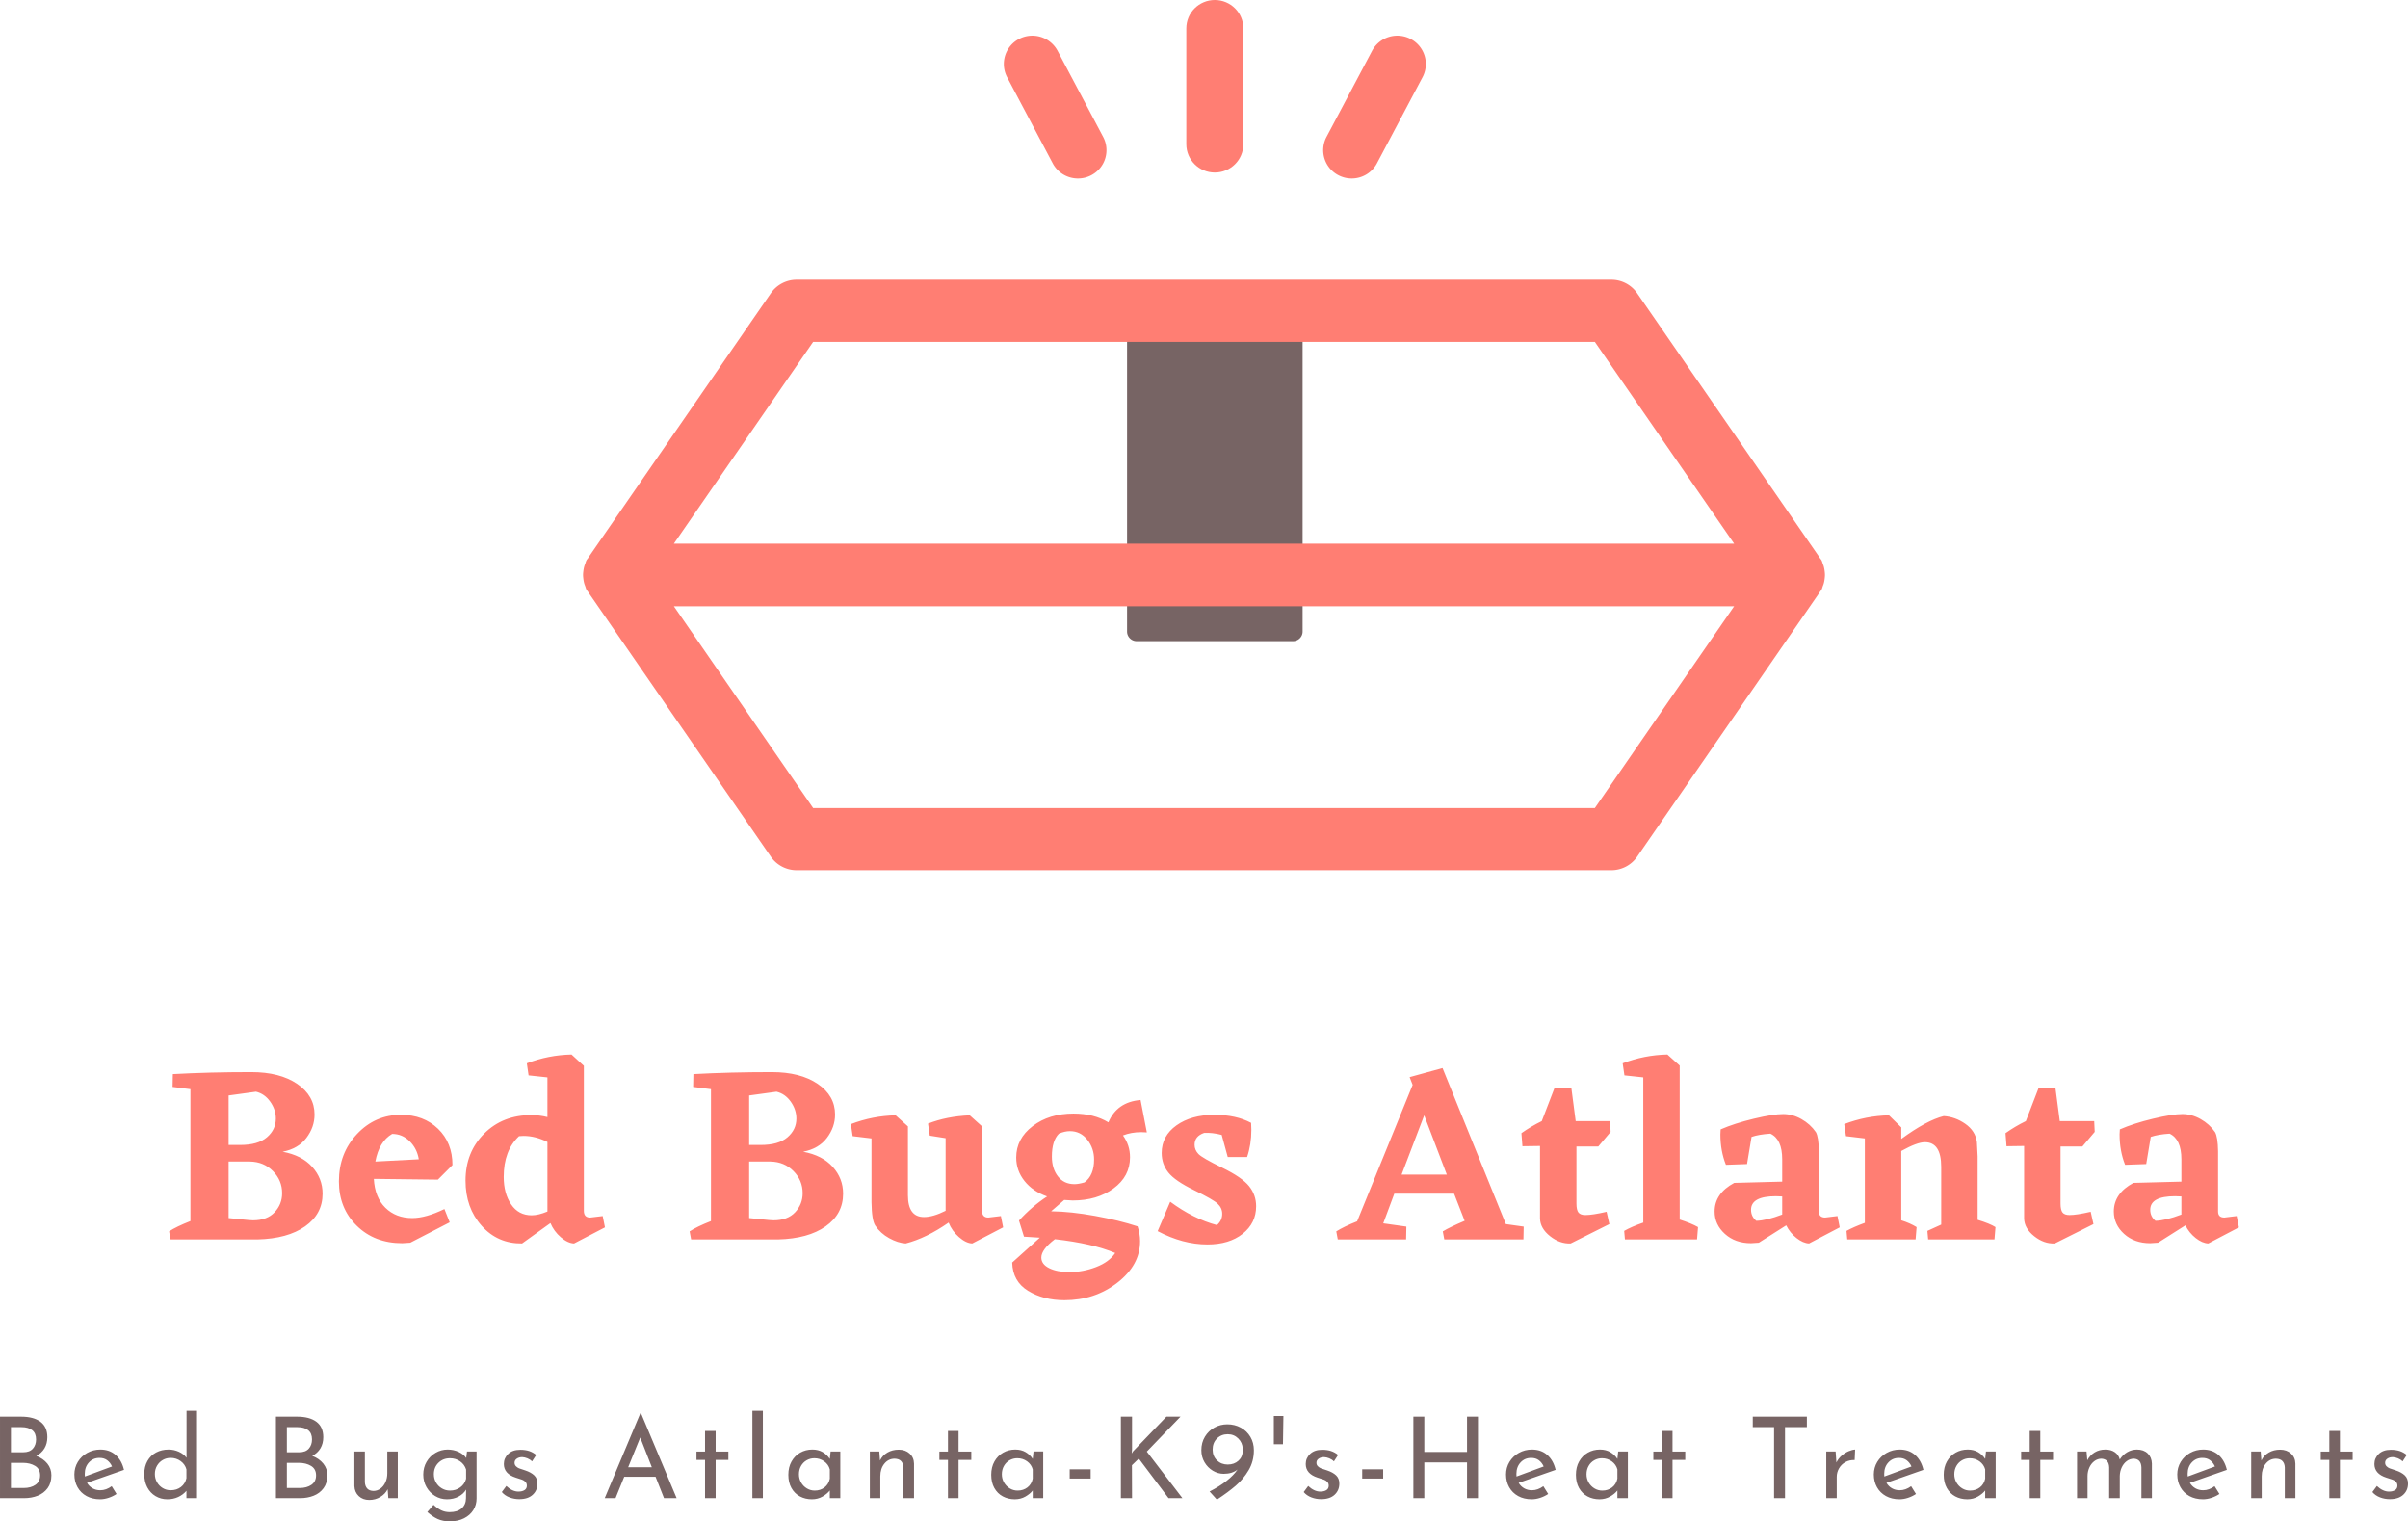 <?xml version="1.0" encoding="UTF-8"?>
<svg data-bbox="255 191.467 380 240.067" preserveAspectRatio="none" xmlns:xlink="http://www.w3.org/1999/xlink" xmlns="http://www.w3.org/2000/svg" height="3158.772" width="5000" viewBox="255 191.467 380 240.067" data-type="color">
    <g>
        <svg viewBox="4.16 -31 854.52 39.24" preserveAspectRatio="none" y="414.086" x="255" height="17.448" width="380">
            <path d="M17.04-15q2.48.96 3.92 2.74 1.44 1.78 1.44 4.14 0 2.76-1.34 4.58-1.34 1.82-3.52 2.68-2.18.86-4.78.86h-8.6v-28.92h7.48q4.44 0 6.88 1.82 2.44 1.82 2.44 5.46 0 2.28-1.02 3.98-1.02 1.7-2.9 2.66Zm-9-10.2v8.92h4.4q2.24 0 3.38-1.28 1.14-1.28 1.14-3.28 0-2.2-1.36-3.28-1.36-1.08-3.8-1.08H8.04ZM12.6-3.6q2.52 0 4.16-1.14 1.64-1.14 1.64-3.34 0-2.28-1.78-3.36t-4.3-1.08H8.04v8.92h4.56Zm27.16.8q2.08 0 4.04-1.44l1.72 2.76Q44.2-.6 42.66-.1q-1.54.5-2.98.5-2.76 0-4.82-1.14-2.06-1.14-3.18-3.14T30.56-8.4q0-2.44 1.22-4.46t3.34-3.2q2.12-1.18 4.64-1.18 3.24 0 5.42 1.9 2.18 1.9 2.98 5.3l-13.12 4.6q.72 1.24 1.94 1.94t2.78.7Zm-.28-11.48q-2.28 0-3.76 1.6T34.24-8.6q0 .6.04.92l9.64-3.56q-.6-1.36-1.7-2.2-1.1-.84-2.74-.84ZM70.36-31h3.72V0h-3.76v-2.6q-1.2 1.4-2.94 2.2-1.74.8-3.82.8-2.32 0-4.2-1.12-1.88-1.12-2.94-3.14t-1.06-4.66q0-2.68 1.12-4.66t3.08-3.02q1.96-1.04 4.44-1.04 1.88 0 3.62.78 1.74.78 2.74 2.14V-31ZM64.72-2.8q2.16 0 3.66-1.16t1.94-3.12v-3.12q-.48-1.8-2.04-2.94t-3.56-1.14q-1.52 0-2.8.74-1.28.74-2.04 2.04t-.76 2.94q0 1.6.76 2.92.76 1.32 2.04 2.08t2.8.76ZM114.96-15q2.48.96 3.92 2.74 1.44 1.78 1.44 4.14 0 2.76-1.34 4.58-1.34 1.82-3.52 2.68-2.18.86-4.78.86h-8.6v-28.92h7.48q4.44 0 6.88 1.82 2.44 1.82 2.44 5.46 0 2.28-1.02 3.98-1.02 1.7-2.9 2.66Zm-9-10.2v8.92h4.4q2.24 0 3.38-1.28 1.14-1.28 1.14-3.28 0-2.2-1.36-3.28-1.36-1.08-3.8-1.08h-3.76Zm4.56 21.6q2.52 0 4.16-1.14 1.64-1.14 1.64-3.34 0-2.28-1.78-3.36t-4.3-1.08h-4.28v8.92h4.56Zm31.08-12.96h3.72V0h-3.36l-.24-3.16q-.84 1.68-2.6 2.74Q137.36.64 135.2.64q-2.28 0-3.74-1.38-1.46-1.38-1.54-3.58v-12.24h3.72v10.92q.08 1.4.82 2.22.74.82 2.22.86 1.36 0 2.48-.82 1.12-.82 1.78-2.26.66-1.44.66-3.2v-7.72Zm28.28 0h3.4V.12q0 2.28-1.16 4.12-1.16 1.84-3.3 2.92-2.14 1.08-5.02 1.08-2.52 0-4.34-.84-1.82-.84-3.66-2.48l2.2-2.56q1.36 1.28 2.72 1.94 1.36.66 3 .66 2.76 0 4.26-1.32t1.54-3.56l.04-3.12q-.92 1.56-2.7 2.5-1.78.94-4.1.94-2.28 0-4.2-1.16-1.92-1.16-3.06-3.16-1.14-2-1.14-4.44 0-2.52 1.18-4.54t3.18-3.18q2-1.16 4.28-1.16 2.12 0 3.92.84 1.8.84 2.68 2.16l.28-2.32Zm-6.04 13.88q2.12 0 3.68-1.16t2.04-3.04v-3.28q-.56-1.8-2.12-2.9-1.56-1.1-3.6-1.1-2.44 0-4.08 1.6-1.64 1.6-1.64 4.08 0 1.6.76 2.92.76 1.32 2.08 2.1t2.88.78Zm24.6 3.04q-1.84 0-3.5-.64t-2.7-1.88l1.6-2.16q1 .96 2.1 1.48t2.18.52q1.32 0 2.16-.52.84-.52.84-1.6 0-.84-.52-1.36-.52-.52-1.18-.76-.66-.24-2.22-.72-4.24-1.36-4.24-4.84 0-2.08 1.54-3.56t4.3-1.48q1.76 0 3.12.44t2.52 1.4l-1.48 2.28q-.64-.68-1.62-1.08-.98-.4-1.86-.44-1.12 0-1.92.54-.8.54-.8 1.46 0 .76.52 1.26t1.08.72q.56.22 2.2.74 2.04.68 3.18 1.76 1.14 1.08 1.14 2.92 0 2.4-1.68 3.96T188.44.36ZM239.8 0l-3-7.6h-11.12L222.6 0h-3.84l12.64-30.12h.24L244.28 0h-4.48Zm-12.72-10.96h8.4l-4.12-10.56-4.28 10.56Zm27.28-12.88h3.76v7.32h4.52v2.96h-4.52V0h-3.76v-13.56h-3.04v-2.96h3.04v-7.32Zm16.8-7.16h3.72V0h-3.72v-31Zm27.76 14.44h3.44V0h-3.72v-2.72q-.88 1.16-2.56 2.14-1.68.98-3.8.98-2.36 0-4.26-1.02t-3-2.98q-1.1-1.96-1.1-4.68 0-2.72 1.14-4.74t3.08-3.12q1.94-1.1 4.3-1.1 2.12 0 3.68.92t2.52 2.4l.28-2.64Zm-5.64 13.88q2.04 0 3.5-1.14t1.86-3.1v-3.28q-.48-1.76-2-2.86-1.52-1.1-3.48-1.1-1.48 0-2.74.72-1.26.72-2 2.02t-.74 2.94q0 1.6.76 2.92.76 1.32 2.04 2.1t2.8.78Zm29.84-14.52q2.32 0 3.84 1.38t1.56 3.58V0h-3.76v-10.96q-.08-1.4-.84-2.2-.76-.8-2.28-.84-2.2 0-3.64 1.76t-1.44 4.48V0h-3.72v-16.56h3.36l.24 3.2q.88-1.8 2.64-2.82 1.76-1.02 4.04-1.02Zm17.44-6.64h3.76v7.32h4.52v2.96h-4.52V0h-3.76v-13.56h-3.04v-2.96h3.04v-7.32Zm30.36 7.28h3.44V0h-3.72v-2.72q-.88 1.16-2.56 2.14-1.68.98-3.8.98-2.36 0-4.26-1.02t-3-2.98q-1.1-1.96-1.1-4.68 0-2.72 1.14-4.74t3.08-3.12q1.94-1.1 4.3-1.1 2.12 0 3.68.92t2.52 2.4l.28-2.64Zm-5.64 13.88q2.04 0 3.5-1.14t1.86-3.1v-3.28q-.48-1.76-2-2.86-1.52-1.1-3.48-1.1-1.48 0-2.74.72-1.26.72-2 2.02t-.74 2.94q0 1.6.76 2.92.76 1.32 2.04 2.1t2.8.78Zm18.48-7.56h7.44v3.28h-7.44v-3.28Zm22.12-7.04-.12 1.44.48-.76 11.84-12.32h5l-11.96 12.4L423.76 0h-4.92l-10.56-14.04-2.44 2.36.04 11.68h-3.96v-28.92h3.96v11.64Zm33.8-8.92q2.64 0 4.8 1.18 2.16 1.18 3.4 3.28 1.24 2.1 1.24 4.78 0 3.88-1.86 7.04t-4.58 5.5Q439.96-2.08 436 .52l-2.6-2.88q3.48-1.76 6.04-3.78 2.56-2.02 3.88-4.02-1.88 1.52-4.92 1.52-2.04 0-3.86-1.1-1.82-1.1-2.94-3-1.12-1.9-1.12-4.26 0-2.72 1.28-4.82t3.38-3.24q2.1-1.14 4.54-1.14Zm-5.2 8.96q0 2.36 1.54 3.84t3.82 1.48q2.32 0 3.82-1.38t1.5-3.5v-.76q-.08-2.12-1.6-3.62t-3.72-1.5q-2.28 0-3.82 1.52t-1.54 3.92Zm25.12-11.92-.16 10.04h-3.24v-10.04h3.4ZM473 .36q-1.84 0-3.5-.64t-2.7-1.88l1.6-2.16q1 .96 2.1 1.48t2.18.52q1.32 0 2.16-.52.84-.52.84-1.6 0-.84-.52-1.36-.52-.52-1.18-.76-.66-.24-2.22-.72-4.24-1.36-4.24-4.84 0-2.08 1.54-3.56t4.3-1.48q1.76 0 3.12.44t2.52 1.4l-1.48 2.28q-.64-.68-1.62-1.08-.98-.4-1.86-.44-1.12 0-1.92.54-.8.54-.8 1.46 0 .76.52 1.26t1.08.72q.56.22 2.2.74 2.04.68 3.18 1.76 1.14 1.08 1.14 2.92 0 2.4-1.68 3.96T473 .36Zm14.56-10.6H495v3.28h-7.44v-3.28Zm41.08-18.68V0h-3.88v-12.68H509.6V0h-3.88v-28.92h3.88v12.52h15.16v-12.52h3.88ZM547.8-2.8q2.08 0 4.04-1.44l1.72 2.76q-1.32.88-2.86 1.38-1.54.5-2.98.5-2.76 0-4.82-1.14-2.06-1.14-3.18-3.14T538.6-8.4q0-2.44 1.22-4.46t3.34-3.2q2.12-1.18 4.64-1.18 3.24 0 5.42 1.9 2.18 1.9 2.98 5.3l-13.12 4.6q.72 1.24 1.94 1.94t2.78.7Zm-.28-11.48q-2.28 0-3.76 1.6t-1.48 4.08q0 .6.04.92l9.64-3.56q-.6-1.36-1.7-2.2-1.1-.84-2.74-.84Zm30.88-2.28h3.44V0h-3.72v-2.72q-.88 1.16-2.56 2.14-1.68.98-3.8.98-2.36 0-4.26-1.02t-3-2.98q-1.1-1.96-1.1-4.68 0-2.72 1.14-4.74t3.08-3.12q1.94-1.1 4.3-1.1 2.12 0 3.68.92t2.52 2.4l.28-2.64Zm-5.64 13.88q2.04 0 3.5-1.14t1.86-3.1v-3.28q-.48-1.76-2-2.86-1.52-1.1-3.48-1.1-1.48 0-2.74.72-1.26.72-2 2.02t-.74 2.94q0 1.6.76 2.92.76 1.32 2.04 2.1t2.8.78Zm21.16-21.16h3.76v7.32h4.52v2.96h-4.52V0h-3.76v-13.56h-3.04v-2.96h3.04v-7.32Zm32.24-5.08h19.2v3.72h-7.76V0h-3.88v-25.2h-7.56v-3.72Zm29.68 16.28q.64-1.36 1.82-2.4 1.18-1.04 2.5-1.6t2.32-.6l-.16 3.72q-1.8-.08-3.26.72-1.46.8-2.28 2.22-.82 1.42-.82 3.02V0h-3.72v-16.56h3.32l.28 3.92Zm22.48 9.84q2.08 0 4.04-1.44l1.72 2.76q-1.32.88-2.86 1.38-1.54.5-2.98.5-2.76 0-4.82-1.14-2.06-1.14-3.18-3.14t-1.12-4.52q0-2.44 1.22-4.46t3.34-3.2q2.12-1.18 4.64-1.18 3.24 0 5.42 1.9 2.18 1.9 2.98 5.3l-13.12 4.6q.72 1.24 1.94 1.94t2.78.7Zm-.28-11.48q-2.28 0-3.76 1.6T672.8-8.6q0 .6.04.92l9.64-3.56q-.6-1.36-1.7-2.2-1.1-.84-2.74-.84Zm30.88-2.28h3.44V0h-3.72v-2.72q-.88 1.16-2.56 2.14-1.68.98-3.8.98-2.36 0-4.26-1.02t-3-2.98q-1.1-1.96-1.1-4.68 0-2.72 1.14-4.74t3.08-3.12q1.94-1.1 4.3-1.1 2.12 0 3.68.92t2.52 2.4l.28-2.64Zm-5.64 13.88q2.04 0 3.5-1.14t1.86-3.1v-3.28q-.48-1.76-2-2.86-1.52-1.1-3.48-1.1-1.48 0-2.74.72-1.26.72-2 2.02t-.74 2.94q0 1.6.76 2.92.76 1.32 2.04 2.1t2.8.78Zm21.16-21.16h3.76v7.32h4.52v2.96h-4.52V0h-3.76v-13.56h-3.04v-2.96h3.04v-7.32Zm38.04 6.6q2.4 0 3.82 1.36t1.5 3.6V0h-3.72v-10.92q-.12-2.92-2.64-3.08-1.44 0-2.58.86-1.14.86-1.78 2.26-.64 1.4-.68 3V0h-3.76v-10.92q-.12-2.92-2.72-3.08-1.4 0-2.54.86-1.14.86-1.78 2.28-.64 1.42-.64 3.02V0h-3.72v-16.56h3.36l.28 3.12q.96-1.8 2.62-2.8 1.66-1 3.78-1 2 0 3.36.94 1.36.94 1.76 2.58 1.04-1.64 2.64-2.58 1.6-.94 3.44-.94ZM786-2.8q2.08 0 4.04-1.44l1.72 2.76q-1.32.88-2.86 1.38-1.54.5-2.98.5-2.76 0-4.82-1.14-2.06-1.14-3.18-3.14T776.8-8.4q0-2.44 1.22-4.46t3.34-3.2q2.12-1.18 4.64-1.18 3.24 0 5.42 1.9 2.18 1.9 2.98 5.3l-13.12 4.6q.72 1.24 1.94 1.94t2.78.7Zm-.28-11.48q-2.28 0-3.76 1.6t-1.48 4.08q0 .6.04.92l9.64-3.56q-.6-1.36-1.7-2.2-1.1-.84-2.74-.84Zm27.6-2.92q2.32 0 3.84 1.38t1.56 3.58V0h-3.76v-10.96q-.08-1.4-.84-2.2-.76-.8-2.28-.84-2.2 0-3.64 1.76t-1.44 4.48V0h-3.72v-16.56h3.36l.24 3.2q.88-1.8 2.64-2.82 1.76-1.02 4.04-1.02Zm17.44-6.64h3.76v7.32h4.52v2.96h-4.52V0h-3.76v-13.56h-3.04v-2.96h3.04v-7.32ZM852.24.36q-1.84 0-3.5-.64t-2.7-1.88l1.6-2.16q1 .96 2.1 1.48t2.18.52q1.32 0 2.16-.52.84-.52.84-1.6 0-.84-.52-1.36-.52-.52-1.18-.76-.66-.24-2.22-.72-4.24-1.36-4.24-4.84 0-2.08 1.54-3.56t4.3-1.48q1.76 0 3.12.44t2.52 1.4l-1.48 2.28q-.64-.68-1.62-1.08-.98-.4-1.86-.44-1.12 0-1.92.54-.8.54-.8 1.46 0 .76.52 1.26t1.08.72q.56.22 2.2.74 2.04.68 3.18 1.76 1.14 1.08 1.14 2.92 0 2.4-1.68 3.96T852.24.36Z" fill="#776464" data-color="1"/>
        </svg>
        <svg viewBox="1.04 -29.44 329.56 39.12" preserveAspectRatio="none" y="357.865" x="281.682" height="38.773" width="326.636">
            <path d="M19.12-13.96q3.04.56 4.7 2.4 1.66 1.84 1.66 4.28 0 3.24-2.78 5.2T15.12 0H1.28l-.24-1.28q1.16-.76 3.4-1.64v-21l-2.84-.36.04-2.04q5.84-.32 12.48-.32 4.56 0 7.32 1.88 2.76 1.88 2.76 4.88 0 2-1.3 3.72-1.3 1.72-3.78 2.2Zm-4.24-9.56-4.36.6v7.88h1.84q2.84 0 4.26-1.22t1.42-2.98q0-1.44-.9-2.7-.9-1.26-2.26-1.58ZM10.52-3.4l3.2.32.68.04q2.24 0 3.44-1.28 1.2-1.28 1.2-3.04 0-2.04-1.46-3.52t-3.66-1.52h-3.4v9Zm35.64-8.44-2.32 2.32-10.2-.12q.16 2.96 1.84 4.6 1.68 1.64 4.28 1.64 2.16 0 5.12-1.44l.84 2.12L39.44.52 38.16.6q-4.4 0-7.24-2.78t-2.84-7.06q0-4.48 2.88-7.54 2.88-3.06 7-3.06 3.6 0 5.9 2.22 2.3 2.22 2.3 5.78Zm-9.6-4.96q-2.08 1.2-2.68 4.4l6.92-.36q-.28-1.72-1.46-2.88t-2.78-1.16ZM70.08-3.72l.36 1.8L65.52.64q-1-.04-2.1-.98T61.76-2.6L57.24.64q-3.88.04-6.44-2.82-2.56-2.86-2.56-7.18 0-4.52 2.96-7.48 2.96-2.96 7.52-2.96 1.28 0 2.56.32v-6.32l-3-.32-.28-1.92q3.44-1.32 7.12-1.4l1.96 1.8v23.08q0 1.08 1 1.08l2-.24ZM54.32-9.96q0 2.64 1.18 4.38 1.18 1.74 3.26 1.74 1.08 0 2.52-.6v-11.08q-1.92-.96-3.8-.96l-.72.04q-2.44 2.28-2.44 6.48Zm47.68-4q3.04.56 4.7 2.4 1.66 1.84 1.66 4.28 0 3.24-2.78 5.2T98 0H84.16l-.24-1.28q1.16-.76 3.4-1.64v-21l-2.84-.36.04-2.04q5.84-.32 12.48-.32 4.56 0 7.32 1.88 2.76 1.88 2.76 4.88 0 2-1.3 3.72-1.3 1.72-3.78 2.2Zm-4.24-9.56-4.36.6v7.88h1.84q2.84 0 4.26-1.22t1.42-2.98q0-1.44-.9-2.7-.9-1.26-2.26-1.58ZM93.4-3.4l3.2.32.68.04q2.24 0 3.44-1.28 1.2-1.28 1.2-3.04 0-2.04-1.46-3.52T96.8-12.4h-3.4v9Zm40.08-.32.36 1.8-4.92 2.56q-1-.04-2.12-1.02t-1.64-2.3Q121.6-.2 118.32.64q-1.24-.08-2.62-.84-1.38-.76-2.22-2-.56-.84-.6-3.72v-10.16l-3-.36-.28-1.92q3.44-1.32 7.12-1.4l1.96 1.76v10.96q0 3.48 2.56 3.48 1.44 0 3.44-1v-11.56l-2.52-.4-.28-1.92q2.96-1.16 6.64-1.32l1.96 1.76v13.44q0 1.08 1 1.08l2-.24Zm22.24-18.48 1 5.16-.88-.04q-1.6 0-2.92.52 1.12 1.56 1.12 3.48 0 3.04-2.62 4.96t-6.5 1.92l-1.36-.08-2.08 1.8q3.16.04 7 .74t6.76 1.66q.4 1.16.4 2.36 0 3.8-3.6 6.6t-8.44 2.8q-3.36 0-5.8-1.5t-2.52-4.5l4.4-3.96-2.52-.16-.8-2.56q2.08-2.28 4.48-3.84-2.28-.8-3.6-2.46-1.32-1.66-1.32-3.74 0-3 2.62-5t6.5-2q3.24 0 5.56 1.4 1.36-3.24 5.12-3.56ZM146.8-9.08q1.52-1.12 1.52-3.64 0-1.8-1.08-3.16t-2.76-1.36q-.84 0-1.76.4-1.12 1.12-1.12 3.64 0 1.92.96 3.16.96 1.24 2.64 1.24.64 0 1.6-.28ZM144.4 5.2q2.16 0 4.24-.8t3.04-2.24q-3.6-1.52-9.6-2.2-2.16 1.64-2.16 2.92 0 1.08 1.26 1.7 1.26.62 3.22.62Zm19.92-20.28q0 .84.62 1.48t3.78 2.18q3.16 1.54 4.28 2.94t1.12 3.2q0 2.68-2.14 4.38-2.14 1.7-5.62 1.7-3.92 0-7.92-2.12l2-4.68q3.68 2.72 7.44 3.72.84-.72.84-1.8 0-.92-.72-1.6t-3.76-2.16q-3.04-1.48-4.1-2.82-1.06-1.34-1.06-3.1 0-2.72 2.36-4.4 2.36-1.68 6.04-1.68 3.44 0 5.84 1.28l.04 1.12q0 2.32-.68 4.32h-3.08l-.96-3.52q-1.52-.4-2.8-.32-1.52.52-1.52 1.88Zm49.56 12.64 2.84.4-.04 2.04h-12.6l-.24-1.28q1.12-.68 3.48-1.68l-1.68-4.32h-9.52l-1.76 4.72 3.68.52L198 0h-10.88l-.24-1.28q1.2-.76 3.32-1.6l8.84-21.72-.48-1.24 5.24-1.44 10.08 24.84Zm-16.6-7.88h7.2l-3.6-9.44-3.6 9.44Zm29.28 6.44q1.12 0 3.36-.52l.44 1.96L224.2.64q-1.72.08-3.28-1.16-1.56-1.24-1.6-2.8v-11.56l-2.8.04-.16-2.08q1.52-1.08 3.24-1.92l2-5.2h2.72l.68 5.2h5.48l.08 1.72-1.96 2.32h-3.48v9.08q0 1.04.32 1.44.32.4 1.12.4Zm15-23.8v24.52q1.88.6 2.92 1.2L244.32 0h-11.48l-.12-1.36q1.2-.68 3.04-1.32V-25.8l-3-.32-.28-1.92q3.44-1.32 7.12-1.4l1.96 1.76Zm25.12 23.96.36 1.8-4.88 2.56q-.96-.04-2-.86t-1.64-2.02L254.16.52l-1.24.08q-2.52 0-4.16-1.48-1.64-1.48-1.64-3.56 0-2.88 3.12-4.56l7.64-.2v-3.56q0-3.2-1.88-4.08-1.84.12-3 .52l-.72 4.32-3.36.12q-.88-2.2-.88-4.84l.04-.8q2.2-.96 5.28-1.7t4.68-.74q1.48 0 2.9.8t2.3 2.08q.44.76.48 3.04v9.6q0 .96 1 .96l1.96-.24Zm-12.92.76q1.6-.04 4.12-1v-2.88l-1-.04q-3.96 0-3.96 2.16 0 1.08.84 1.76ZM289-13.24v10.12q1.96.6 2.84 1.16L291.68 0h-10.56L281-1.36l2.2-1v-9.2q0-3.92-2.6-3.92-1.24 0-3.76 1.4v11.04q1.4.44 2.44 1.08L279.12 0h-10.88l-.12-1.36q1.08-.6 2.92-1.28v-13.44l-3-.36-.28-1.92q3.44-1.32 7.12-1.4l1.96 1.92V-16q4.04-2.96 6.76-3.64 1.84.12 3.44 1.24 1.6 1.12 1.84 2.88l.12 2.28Zm14.64 9.36q1.12 0 3.36-.52l.44 1.96-6.16 3.08Q299.56.72 298-.52q-1.56-1.24-1.6-2.8v-11.56l-2.8.04-.16-2.08q1.52-1.08 3.24-1.92l2-5.2h2.72l.68 5.2h5.48l.08 1.72-1.96 2.32h-3.48v9.08q0 1.04.32 1.44.32.4 1.12.4Zm26.6.16.36 1.8-4.88 2.56q-.96-.04-2-.86t-1.64-2.02L317.72.52l-1.24.08q-2.52 0-4.16-1.48-1.64-1.48-1.64-3.56 0-2.88 3.12-4.56l7.64-.2v-3.56q0-3.2-1.88-4.08-1.84.12-3 .52l-.72 4.32-3.36.12q-.88-2.2-.88-4.84l.04-.8q2.2-.96 5.28-1.7t4.68-.74q1.48 0 2.9.8t2.3 2.08q.44.76.48 3.04v9.6q0 .96 1 .96l1.96-.24Zm-12.92.76q1.6-.04 4.12-1v-2.88l-1-.04q-3.96 0-3.96 2.16 0 1.08.84 1.76Z" fill="#ff7e73" data-color="2"/>
        </svg>
        <svg viewBox="26.5 48.5 147 102.999" preserveAspectRatio="none" y="191.467" x="347.009" height="137.319" width="195.981">
            <defs>
                <path id="d2c80177-559a-4885-ad98-1d9a22e6782c" d="M110.529 82.877H92.035c-.631 0-1.142.508-1.142 1.135v39.239a1.14 1.14 0 0 0 1.142 1.136h18.494c.631 0 1.142-.508 1.142-1.136V84.012c0-.627-.511-1.135-1.142-1.135z"/>
            </defs>
            <use xlink:href="#d2c80177-559a-4885-ad98-1d9a22e6782c" fill="#776464" data-color="1"/>
            <defs>
                <path id="84945ea1-747e-4328-b040-0bace0334697" d="M173.466 116.989c.019-.147.033-.29.034-.438a3.573 3.573 0 0 0-.034-.438 3.619 3.619 0 0 0-.119-.607c-.027-.088-.061-.172-.094-.258-.054-.145-.085-.295-.158-.434-.055-.103-.138-.182-.201-.278-.009-.014-.013-.031-.023-.045l-21.602-31.289a3.71 3.71 0 0 0-3.055-1.599H51.786a3.712 3.712 0 0 0-3.055 1.599l-21.602 31.289c-.01.014-.013.031-.023.045-.063.096-.146.175-.201.278-.074.139-.104.289-.158.434-.034.086-.067.17-.094.258a3.521 3.521 0 0 0-.119.607c-.019.147-.033.29-.034.438.001.148.015.291.034.438.024.206.06.406.119.607.027.088.061.172.094.258.054.145.085.295.158.434.055.103.138.182.201.278.009.014.013.031.023.045l21.602 31.29a3.712 3.712 0 0 0 3.055 1.598h96.429a3.716 3.716 0 0 0 3.055-1.598l21.602-31.29c.01-.014.013-.031.023-.045.063-.096.146-.175.201-.278.074-.139.104-.289.158-.434.034-.086.067-.17.094-.258.058-.201.095-.401.118-.607zM53.737 88.965h92.526l16.488 23.883H37.249l16.488-23.883zm92.526 55.173H53.737l-16.488-23.883h125.503l-16.489 23.883z"/>
            </defs>
            <use xlink:href="#84945ea1-747e-4328-b040-0bace0334697" fill="#ff7e73" data-color="2"/>
            <defs>
                <path id="b984b7fb-5781-4a1f-a282-2333ed107767" d="M101.282 48.5c-1.864 0-3.375 1.501-3.375 3.354v13.717c0 1.852 1.511 3.354 3.375 3.354s3.375-1.501 3.375-3.354V51.854c0-1.853-1.511-3.354-3.375-3.354z"/>
            </defs>
            <use xlink:href="#b984b7fb-5781-4a1f-a282-2333ed107767" fill="#ff7e73" data-color="2"/>
            <defs>
                <path id="0b7813d7-4724-4abb-a5a5-783a399a0c3d" d="M124.454 53.107a3.386 3.386 0 0 0-4.558 1.406l-5.4 10.2a3.343 3.343 0 0 0 1.415 4.529 3.381 3.381 0 0 0 1.569.386 3.376 3.376 0 0 0 2.989-1.793l5.4-10.2a3.342 3.342 0 0 0-1.415-4.528z"/>
            </defs>
            <use xlink:href="#0b7813d7-4724-4abb-a5a5-783a399a0c3d" fill="#ff7e73" data-color="2"/>
            <defs>
                <path id="35f1d558-9886-45a1-a786-e28b46a3b43a" d="M82.669 54.513a3.386 3.386 0 0 0-4.558-1.406 3.343 3.343 0 0 0-1.415 4.529l5.4 10.2a3.377 3.377 0 0 0 2.989 1.793c.53 0 1.067-.124 1.569-.386a3.343 3.343 0 0 0 1.415-4.529l-5.4-10.201z"/>
            </defs>
            <use xlink:href="#35f1d558-9886-45a1-a786-e28b46a3b43a" fill="#ff7e73" data-color="2"/>
        </svg>
    </g>
</svg>
